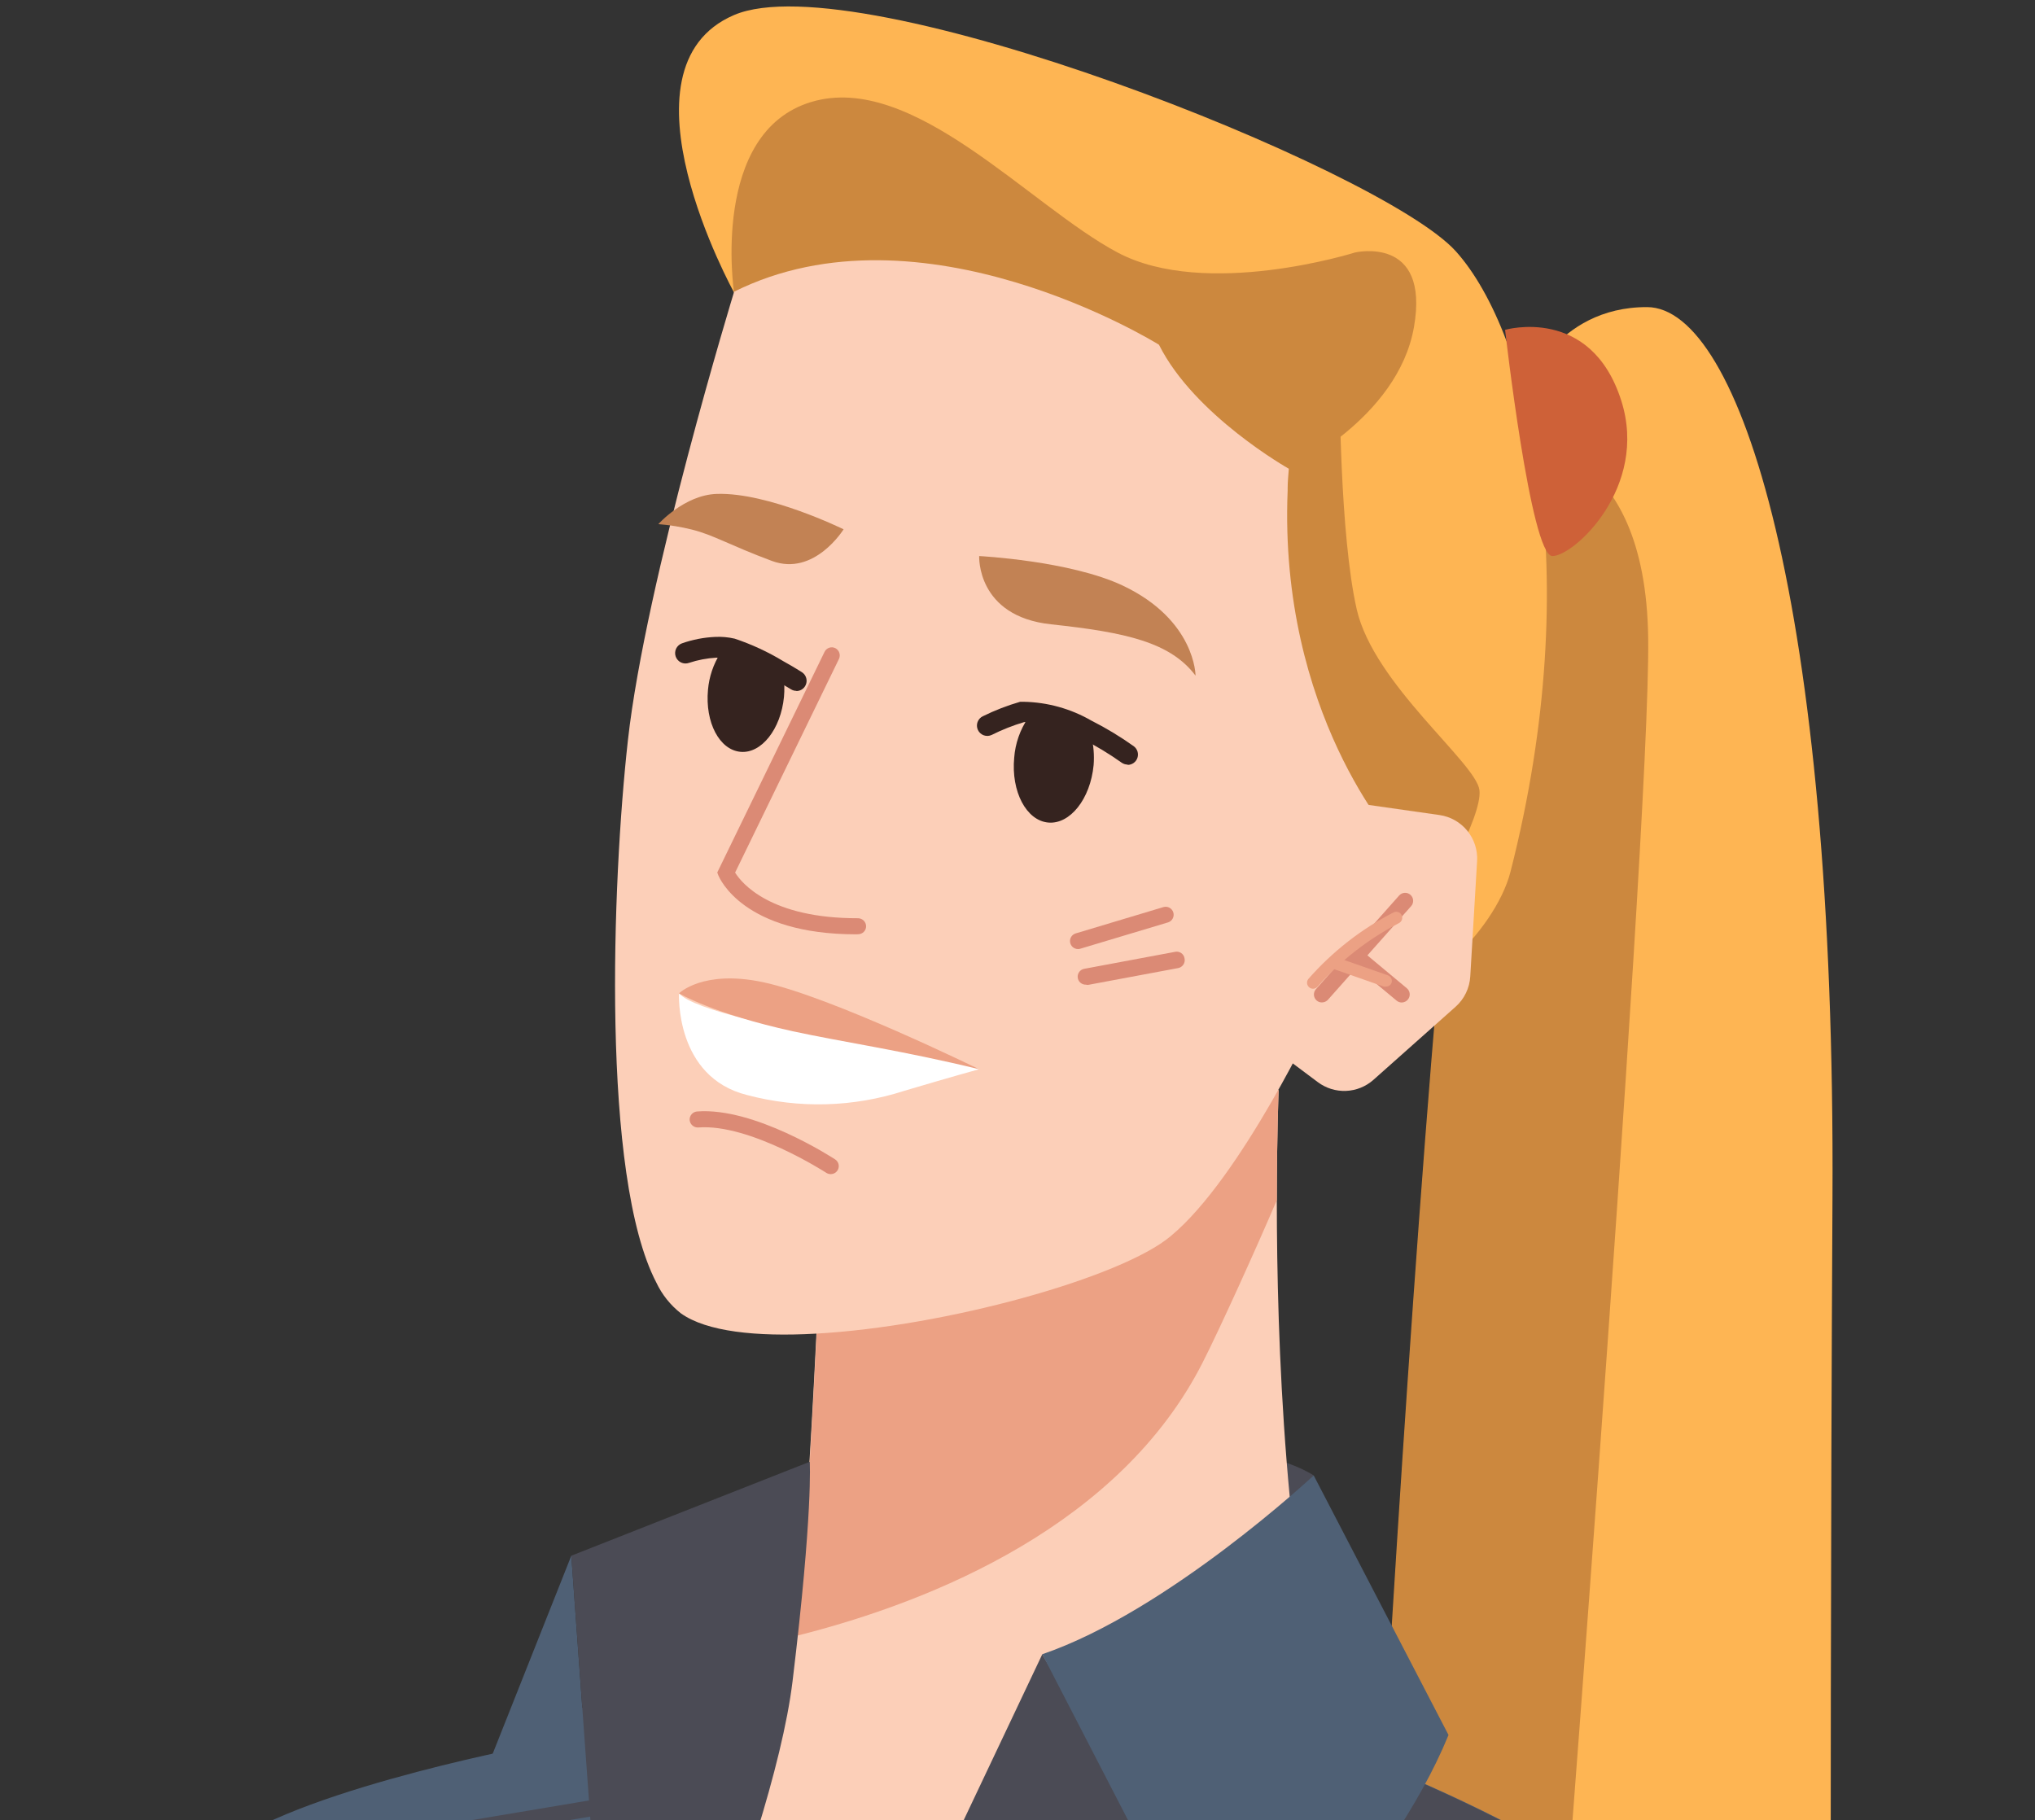 <?xml version="1.0" encoding="UTF-8"?>
<svg xmlns="http://www.w3.org/2000/svg" width="199" height="178" viewBox="0 0 199 178" fill="none">
  <rect x="0" y="0" width="199" height="178" fill="#333333" stroke="none"/>
  <g clip-path="url(#clip0_120_5170)">
    <path d="M132.509 224.44L147.925 227.903C155.604 225.607 163.062 222.628 170.209 219.002C173.357 217.409 176.296 215.759 179.014 214.099C179.014 211.628 179.014 208.995 179.014 206.181C179.014 183.467 179.014 150.184 179.195 117.196C179.51 58.814 170.095 30.061 161.07 30.033C152.046 30.004 149.079 38.275 149.079 38.275C146.36 41.938 143.67 62.715 141.276 89.15C138.929 115.173 136.859 146.664 135.323 172.726C134.77 182.361 134.274 191.261 133.863 198.855C133.777 200.601 133.682 202.28 133.596 203.882C132.881 216.503 132.509 224.44 132.509 224.44Z" fill="#FEB553"></path>
    <path d="M133.539 203.882L151.273 210.56C151.273 210.56 161.404 82.043 161.175 62.467C160.946 42.892 148.678 43.169 148.678 43.169L141.218 89.14C137.794 127.012 134.98 176.465 133.539 203.882Z" fill="#CC883E"></path>
    <path d="M128.464 144.288C128.464 144.288 122.206 140.024 111.637 142.953C101.067 145.881 120.05 151.281 120.05 151.281C123.399 149.695 126.293 147.29 128.464 144.288Z" fill="#4B4B55"></path>
    <path d="M65.809 202.146C92.023 216.913 130.277 170.818 130.277 170.818C125.612 154.19 124.859 130.857 124.859 117.396C124.859 110.843 125.04 106.607 125.04 106.607L80.204 122.347C80.204 122.347 79.641 136.285 78.782 148.791C78.582 151.767 78.363 154.677 78.134 157.291C78.057 158.13 77.943 159.046 77.79 160.019C75.606 174.596 65.809 202.146 65.809 202.146Z" fill="#FCCFB8"></path>
    <path d="M77.818 159.991C91.498 156.575 109.595 148.991 117.589 133.28C119.306 129.912 122.922 121.908 124.858 117.368C124.858 110.814 125.039 106.578 125.039 106.578L82.559 121.498L80.232 122.319C80.232 122.319 79.965 128.844 79.526 136.971C79.326 140.721 79.087 144.813 78.811 148.762C78.61 151.739 78.391 154.648 78.162 157.262C78.133 158.102 77.971 159.017 77.818 159.991Z" fill="#ECA184"></path>
    <path d="M71.78 28.602C71.78 28.602 59.665 6.661 71.78 1.471C83.895 -3.718 135.123 16.506 142.373 24.585C149.623 32.666 155.204 55.923 147.706 85.267C146.217 91.067 138.281 98.928 133.034 97.268C111.722 90.523 71.78 28.602 71.78 28.602Z" fill="#FEB553"></path>
    <path d="M131.002 37.588C131.002 37.588 131.002 52.26 132.672 59.586C134.341 66.913 144.339 74.592 144.672 77.263C145.006 79.934 140.008 88.262 140.008 88.262C140.008 88.262 129.008 85.601 128.675 83.931C128.341 82.262 117.332 45.926 117.332 45.926L131.002 37.588Z" fill="#CC883E"></path>
    <path d="M132.509 24.691C132.509 24.691 117.923 29.289 109.28 24.691C100.637 20.092 89.247 6.995 79.335 9.971C69.424 12.947 71.78 28.602 71.78 28.602L126.031 45.926C126.031 45.926 136.697 40.994 138.271 31.979C139.845 22.964 132.509 24.691 132.509 24.691Z" fill="#CC883E"></path>
    <path d="M147.181 32.255C147.181 32.255 155.566 29.832 158.542 39.181C161.233 47.643 153.925 54.378 151.807 54.378C149.69 54.378 147.181 32.255 147.181 32.255Z" fill="#CE6138"></path>
    <path d="M70.616 228.523C80.651 231.704 91.071 233.514 101.591 233.903C103.375 233.96 105.178 233.989 107 233.97C112.913 233.91 118.818 233.515 124.687 232.787C132.555 231.805 140.327 230.171 147.925 227.903C155.604 225.607 163.062 222.628 170.209 219.002C171.698 205.132 171.345 194.953 167.939 191.9C164.446 188.838 160.706 186.069 156.759 183.62C154.097 181.951 151.417 180.424 148.841 179.06C143.565 176.265 138.71 174.128 135.285 172.735C132.213 171.486 130.296 170.827 130.296 170.827C124.261 173.776 118.389 177.046 112.705 180.625C111.951 181.092 111.188 181.579 110.415 182.075C104.014 186.146 97.932 190.7 92.223 195.697C85.736 201.488 80.041 207.975 76.798 214.776C74.785 219.06 72.677 223.629 70.616 228.523Z" fill="#4F6075"></path>
    <path d="M108.106 185.375L121.786 204.283L148.822 179.098C142.84 175.924 136.643 173.173 130.276 170.866C123.433 174.219 116.795 177.974 110.396 182.113L108.106 185.375Z" fill="#4B4B55"></path>
    <path d="M76.808 214.795L101.925 161.774L114.708 184.164L76.808 214.795Z" fill="#4B4B55"></path>
    <path d="M128.465 144.288C128.465 144.288 114.251 157.558 101.926 161.774L120.757 198.225C120.757 198.225 135.858 183.83 141.649 169.673L128.465 144.288Z" fill="#4F6075"></path>
    <path d="M55.868 152.139L45.222 178.955L57.652 176.876L55.868 152.139Z" fill="#4F6075"></path>
    <path d="M56.936 167.012C55.658 167.565 54.399 168.977 53.273 171.686C52.736 171.257 52.105 170.959 51.432 170.818C51.432 170.818 26.343 175.635 20.905 181.664C19.389 183.353 18.101 188.962 17.032 196.165C22.674 201.528 28.717 206.452 35.11 210.894C36.502 211.848 37.972 212.802 39.403 213.756C42.541 215.778 45.861 217.734 49.372 219.594C51.823 220.901 54.38 222.15 57.003 223.343C59.035 218.01 60.352 214.757 60.352 214.757L63.814 188.247L65.78 173.184C65.78 173.184 61.296 165.17 56.936 167.012Z" fill="#4F6075"></path>
    <path d="M79.183 142.953L55.868 152.139L60.39 214.776C60.39 214.776 75.491 181.035 77.504 164.407C79.517 147.78 79.183 142.953 79.183 142.953Z" fill="#4B4B55"></path>
    <path d="M45.222 179.737C45.03 179.729 44.848 179.651 44.709 179.517C44.571 179.384 44.485 179.205 44.469 179.014C44.452 178.822 44.506 178.631 44.62 178.477C44.734 178.322 44.901 178.214 45.089 178.173L57.49 176.093C57.597 176.065 57.708 176.059 57.817 176.076C57.926 176.093 58.031 176.133 58.124 176.193C58.216 176.253 58.296 176.331 58.356 176.424C58.417 176.516 58.458 176.62 58.475 176.729C58.494 176.838 58.489 176.949 58.461 177.056C58.434 177.163 58.384 177.263 58.315 177.35C58.246 177.436 58.161 177.508 58.063 177.559C57.965 177.61 57.858 177.641 57.748 177.648L45.346 179.728L45.222 179.737Z" fill="#4B4B55"></path>
    <path d="M64.177 125.419C64.734 126.602 65.561 127.638 66.591 128.443C69.09 130.227 73.965 130.742 79.708 130.427C92.538 129.731 109.7 124.923 114.48 120.888C121.405 115.164 128.903 99.09 128.903 99.09L136.411 82.224C136.411 82.224 125.03 69.755 125.918 47.977C125.918 47.9 125.918 47.824 125.918 47.748C125.918 47.128 125.984 46.498 126.032 45.84C126.032 45.84 116.798 40.641 113.335 33.715C112.896 33.438 90.077 19.406 71.79 28.525C71.79 28.525 63.137 56.801 61.401 72.407C59.856 86.269 58.778 115.05 64.177 125.419Z" fill="#FCCFB8"></path>
    <path d="M83.734 91.372C72.677 91.372 70.378 85.887 70.264 85.648L70.14 85.324L80.633 63.745C80.678 63.653 80.741 63.569 80.818 63.501C80.895 63.432 80.985 63.38 81.082 63.346C81.18 63.312 81.283 63.298 81.386 63.304C81.489 63.311 81.59 63.337 81.682 63.383C81.867 63.477 82.007 63.639 82.075 63.835C82.142 64.03 82.132 64.245 82.045 64.432L71.885 85.334C72.515 86.354 75.32 89.817 83.905 89.798C84.113 89.801 84.311 89.883 84.459 90.029C84.607 90.175 84.692 90.373 84.697 90.58C84.697 90.788 84.615 90.987 84.468 91.133C84.321 91.28 84.122 91.363 83.915 91.363L83.734 91.372Z" fill="#DB8A75"></path>
    <path d="M95.752 54.378C95.752 54.378 95.476 60.273 102.783 61.055C110.09 61.838 114.44 62.801 116.911 66.073C116.911 66.073 116.911 60.636 109.795 57.268C104.653 54.836 95.752 54.378 95.752 54.378Z" fill="#C28254"></path>
    <path d="M82.493 51.764C82.493 51.764 79.631 56.4 75.481 54.855C71.331 53.309 69.757 52.308 67.668 51.792C66.588 51.522 65.487 51.343 64.377 51.258C64.377 51.258 66.924 48.396 70.101 48.301C75.138 48.139 82.493 51.764 82.493 51.764Z" fill="#C28254"></path>
    <path d="M106.944 74.821C106.629 78.131 104.635 80.64 102.498 80.44C100.361 80.24 98.864 77.406 99.178 74.096C99.282 72.705 99.749 71.366 100.533 70.213C102.702 70.278 104.821 70.874 106.705 71.95C106.941 72.887 107.021 73.857 106.944 74.821Z" fill="#35231F"></path>
    <path d="M76.665 68.143C76.359 71.301 74.461 73.714 72.41 73.524C70.359 73.333 68.938 70.662 69.233 67.457C69.344 66.181 69.76 64.951 70.445 63.87C70.993 63.841 71.542 63.889 72.076 64.013C73.662 64.549 75.184 65.256 76.617 66.121C76.71 66.791 76.726 67.469 76.665 68.143Z" fill="#35231F"></path>
    <path d="M81.233 114.821C81.081 114.822 80.932 114.779 80.804 114.697C80.728 114.649 73.325 109.87 68.288 110.261C68.08 110.274 67.875 110.206 67.716 110.07C67.558 109.935 67.459 109.743 67.439 109.536C67.426 109.329 67.495 109.125 67.63 108.968C67.766 108.811 67.957 108.713 68.164 108.696C73.754 108.257 81.338 113.17 81.663 113.38C81.805 113.472 81.915 113.607 81.974 113.766C82.032 113.925 82.038 114.099 81.99 114.262C81.941 114.424 81.841 114.567 81.705 114.668C81.569 114.768 81.403 114.822 81.233 114.821Z" fill="#DB8A75"></path>
    <path d="M95.744 104.565C92.065 103.297 88.278 102.365 84.43 101.78C76.722 100.75 67.755 98.737 66.4 97.144C66.4 97.144 65.971 105.338 73.078 107.093C78.132 108.432 83.464 108.286 88.437 106.674C93.254 105.243 95.744 104.565 95.744 104.565Z" fill="white"></path>
    <path d="M105.426 92.813C105.236 92.815 105.052 92.748 104.907 92.625C104.763 92.501 104.669 92.329 104.642 92.141C104.615 91.953 104.657 91.761 104.761 91.603C104.865 91.443 105.023 91.328 105.206 91.277L113.792 88.701C113.988 88.65 114.196 88.677 114.372 88.777C114.549 88.876 114.68 89.04 114.738 89.234C114.796 89.428 114.776 89.637 114.684 89.817C114.591 89.997 114.432 90.133 114.241 90.199L105.655 92.775C105.582 92.801 105.504 92.814 105.426 92.813Z" fill="#DB8A75"></path>
    <path d="M106.189 96.295C105.99 96.301 105.797 96.23 105.647 96.099C105.498 95.966 105.405 95.783 105.387 95.584C105.369 95.386 105.427 95.188 105.549 95.031C105.672 94.874 105.85 94.77 106.046 94.74L114.88 93.089C114.984 93.063 115.093 93.058 115.199 93.076C115.305 93.094 115.406 93.134 115.496 93.193C115.586 93.252 115.662 93.33 115.721 93.42C115.779 93.511 115.817 93.613 115.834 93.719C115.858 93.823 115.86 93.931 115.841 94.036C115.822 94.141 115.782 94.241 115.723 94.33C115.664 94.419 115.588 94.496 115.499 94.555C115.41 94.613 115.31 94.654 115.205 94.673L106.371 96.323L106.189 96.295Z" fill="#DB8A75"></path>
    <path d="M95.743 104.565C95.743 104.565 81.272 97.468 74.632 96.056C68.746 94.797 66.399 97.144 66.399 97.144C66.399 97.144 69.738 99.147 77.542 100.855C82.235 101.875 88.379 102.762 95.743 104.565Z" fill="#ECA184"></path>
    <path d="M133.005 78.599L140.761 79.705C141.83 79.857 142.802 80.405 143.484 81.242C144.167 82.078 144.509 83.14 144.443 84.218L143.776 95.484C143.744 96.048 143.601 96.6 143.355 97.109C143.11 97.619 142.766 98.074 142.345 98.451L134.303 105.605C133.56 106.263 132.614 106.644 131.623 106.684C130.632 106.724 129.658 106.42 128.865 105.825L123.666 101.933L133.005 78.599Z" fill="#FCCFB8"></path>
    <path d="M129.265 98.031C129.076 98.034 128.892 97.966 128.75 97.84C128.673 97.772 128.61 97.689 128.565 97.597C128.52 97.504 128.493 97.403 128.487 97.301C128.481 97.198 128.495 97.095 128.528 96.998C128.562 96.9 128.615 96.811 128.683 96.734L136.821 87.576C136.889 87.498 136.972 87.436 137.064 87.391C137.157 87.346 137.257 87.319 137.36 87.313C137.463 87.307 137.566 87.321 137.663 87.354C137.76 87.388 137.85 87.441 137.927 87.509C138.004 87.577 138.067 87.66 138.112 87.752C138.157 87.845 138.184 87.945 138.19 88.048C138.196 88.151 138.182 88.254 138.148 88.351C138.115 88.448 138.062 88.538 137.994 88.615L129.857 97.773C129.782 97.855 129.69 97.921 129.588 97.965C129.486 98.01 129.376 98.032 129.265 98.031Z" fill="#DB8A75"></path>
    <path d="M137.069 98.04C136.884 98.038 136.705 97.971 136.564 97.85L132.5 94.463C132.339 94.33 132.238 94.139 132.218 93.931C132.199 93.724 132.262 93.517 132.395 93.356C132.528 93.196 132.719 93.094 132.927 93.075C133.134 93.055 133.341 93.119 133.502 93.251L137.575 96.648C137.654 96.714 137.72 96.795 137.767 96.886C137.815 96.978 137.844 97.078 137.853 97.181C137.862 97.284 137.851 97.388 137.819 97.486C137.788 97.584 137.737 97.675 137.67 97.754C137.597 97.842 137.505 97.913 137.401 97.963C137.297 98.012 137.184 98.039 137.069 98.04Z" fill="#DB8A75"></path>
    <path d="M110.272 74.773C110.06 74.77 109.854 74.704 109.681 74.582C108.452 73.71 107.16 72.929 105.817 72.245C104.127 71.274 102.231 70.715 100.284 70.614H100.16C99.063 70.939 97.996 71.36 96.974 71.873C96.854 71.93 96.723 71.962 96.591 71.968C96.458 71.974 96.326 71.954 96.201 71.909C96.076 71.863 95.961 71.794 95.863 71.705C95.764 71.615 95.685 71.507 95.629 71.387C95.572 71.266 95.54 71.136 95.534 71.004C95.528 70.871 95.548 70.738 95.593 70.614C95.639 70.489 95.708 70.374 95.797 70.276C95.887 70.178 95.995 70.098 96.115 70.042C97.287 69.466 98.506 68.993 99.759 68.63H99.836H100.103C102.43 68.674 104.708 69.307 106.723 70.471C108.168 71.202 109.555 72.04 110.873 72.98C111.043 73.107 111.169 73.284 111.233 73.486C111.297 73.689 111.296 73.906 111.229 74.108C111.163 74.309 111.034 74.485 110.863 74.609C110.691 74.734 110.484 74.801 110.272 74.802V74.773Z" fill="#35231F"></path>
    <path d="M77.885 67.561C77.696 67.565 77.51 67.511 77.351 67.409C77.351 67.409 76.626 66.96 75.653 66.455C74.305 65.626 72.868 64.951 71.37 64.442C70.929 64.341 70.477 64.299 70.025 64.318C69.126 64.371 68.237 64.541 67.382 64.823C67.257 64.869 67.124 64.89 66.991 64.884C66.857 64.878 66.727 64.847 66.606 64.79C66.485 64.734 66.376 64.655 66.286 64.556C66.196 64.458 66.126 64.343 66.08 64.218C66.034 64.093 66.014 63.959 66.019 63.826C66.025 63.693 66.057 63.562 66.113 63.441C66.17 63.32 66.249 63.212 66.347 63.121C66.445 63.031 66.561 62.961 66.686 62.916C67.733 62.547 68.829 62.335 69.939 62.286C70.58 62.254 71.222 62.312 71.847 62.458C73.514 63.016 75.114 63.758 76.616 64.671C77.647 65.243 78.391 65.72 78.391 65.72C78.58 65.834 78.727 66.007 78.807 66.212C78.888 66.417 78.899 66.643 78.838 66.855C78.777 67.067 78.648 67.254 78.471 67.385C78.293 67.516 78.077 67.585 77.857 67.581L77.885 67.561Z" fill="#35231F"></path>
    <path d="M128.397 96.695C128.265 96.693 128.137 96.646 128.035 96.562C127.975 96.514 127.924 96.455 127.887 96.388C127.849 96.321 127.825 96.248 127.816 96.171C127.808 96.095 127.814 96.018 127.835 95.944C127.856 95.87 127.892 95.801 127.939 95.741C130.285 93.065 133.113 90.855 136.277 89.226C136.345 89.191 136.42 89.171 136.496 89.165C136.572 89.159 136.649 89.168 136.722 89.192C136.794 89.216 136.861 89.254 136.919 89.304C136.977 89.354 137.025 89.415 137.059 89.483C137.129 89.623 137.142 89.784 137.094 89.932C137.045 90.081 136.94 90.204 136.802 90.275C133.792 91.832 131.097 93.935 128.855 96.476C128.8 96.544 128.73 96.599 128.651 96.637C128.572 96.675 128.485 96.695 128.397 96.695Z" fill="#ECA184"></path>
    <path d="M135.524 96.485H135.324L130.239 94.701C130.166 94.677 130.099 94.638 130.041 94.587C129.983 94.536 129.936 94.474 129.902 94.405C129.869 94.336 129.849 94.261 129.845 94.184C129.84 94.107 129.851 94.03 129.877 93.957C129.931 93.811 130.039 93.691 130.18 93.624C130.321 93.556 130.482 93.546 130.63 93.595L135.715 95.379C135.788 95.404 135.855 95.442 135.913 95.493C135.971 95.544 136.018 95.606 136.052 95.675C136.085 95.744 136.105 95.82 136.109 95.897C136.114 95.973 136.103 96.05 136.077 96.123C136.032 96.232 135.955 96.324 135.856 96.389C135.758 96.453 135.642 96.487 135.524 96.485Z" fill="#ECA184"></path>
  </g>
  <defs>
    <clipPath id="clip0_120_5170">
      <rect width="199" height="178" fill="white"></rect>
    </clipPath>
  </defs>
</svg>
